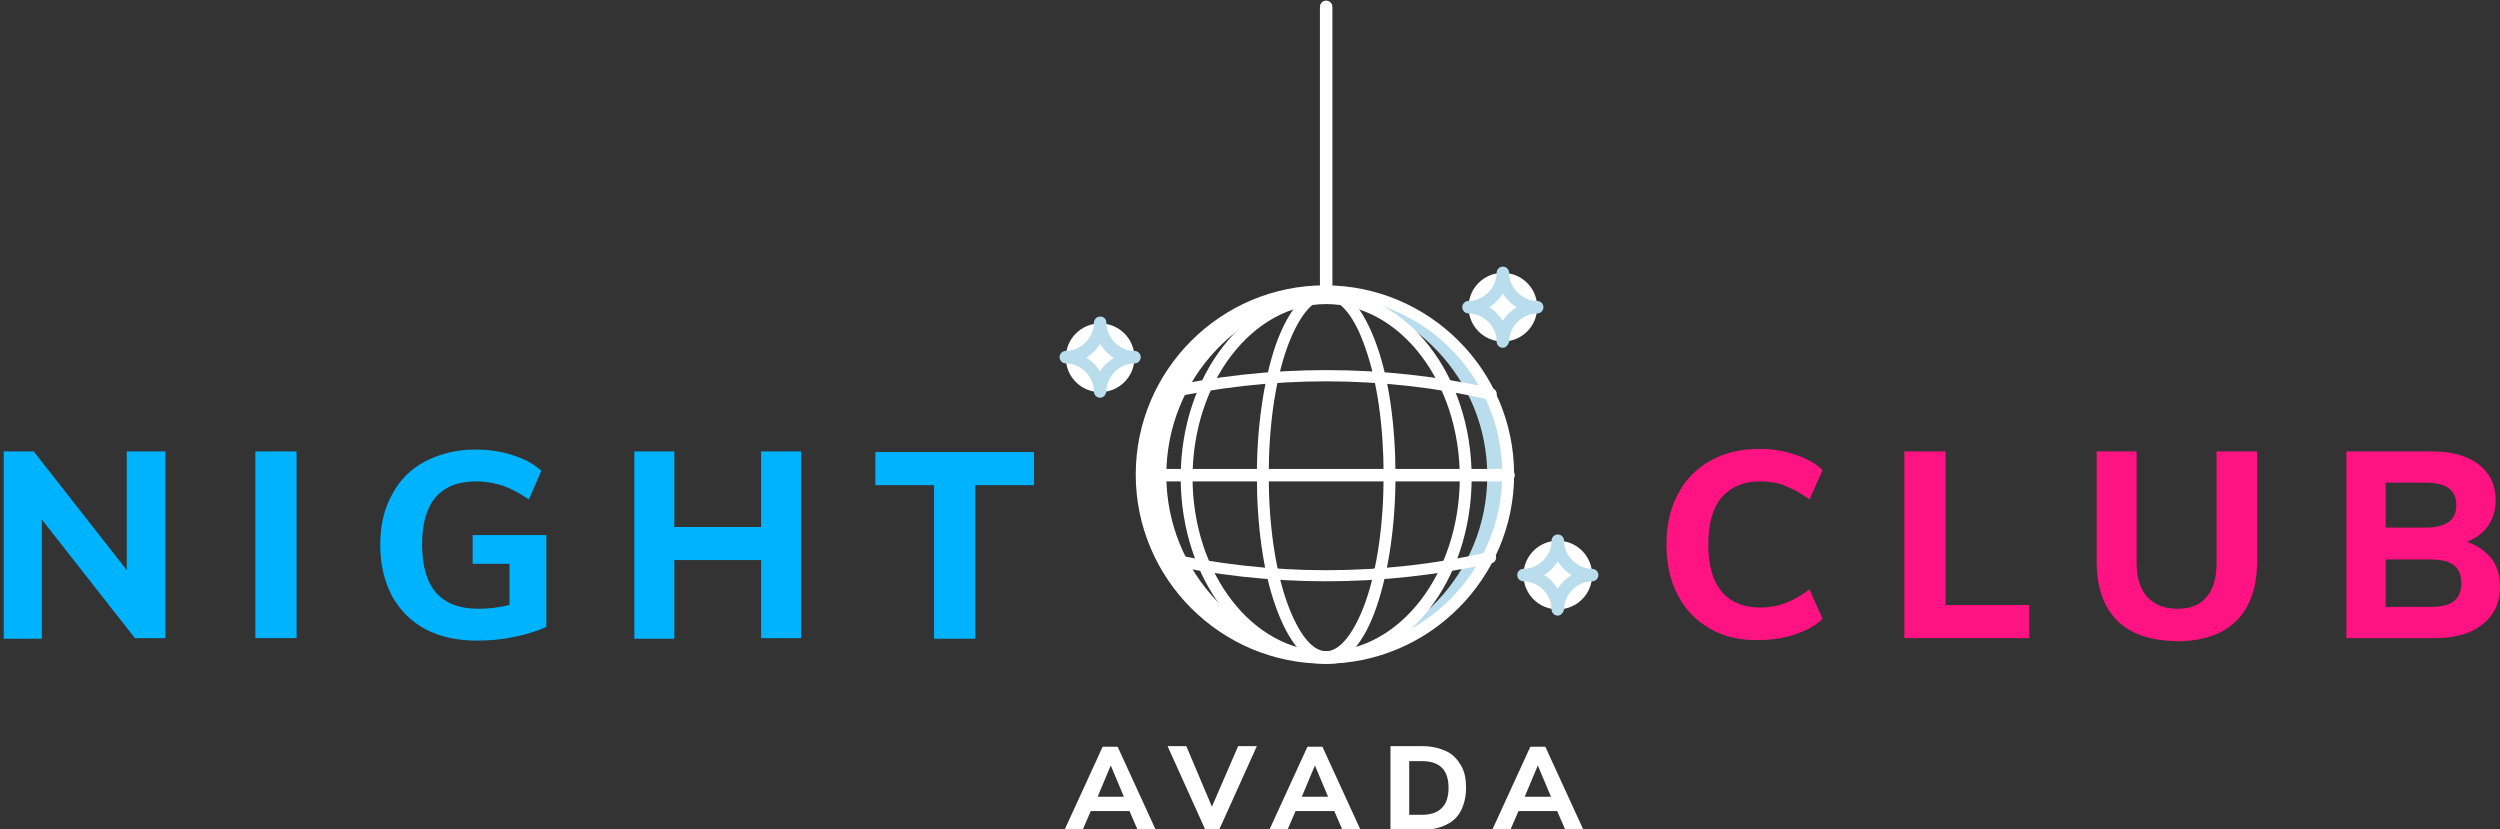 <?xml version="1.0" encoding="utf-8"?>
<!-- Generator: Adobe Illustrator 24.3.0, SVG Export Plug-In . SVG Version: 6.00 Build 0)  -->
<svg version="1.1" id="Layer_1" xmlns="http://www.w3.org/2000/svg" xmlns:xlink="http://www.w3.org/1999/xlink" x="0px" y="0px"
	 width="400.4px" height="132.8px" viewBox="0 0 400.4 132.8" style="enable-background:new 0 0 400.4 132.8;" xml:space="preserve"
	>
<rect x="0" y="0" width="400.4" height="132.8" fill="#333333" stroke="none"/>
<style type="text/css">
	.st0{fill:#00B3FF;}
	.st1{fill:#FFFFFF;}
	.st2{fill:#FF1281;}
	.st3{fill:#BADDEE;}
</style>
<g>
	<g>
		<path class="st0" d="M26.5,72.3v29.9h-4.9L6.7,83.2v19.1H0.6V72.3h4.8l14.9,19v-19H26.5z"/>
		<path class="st0" d="M40.9,72.3h6.6v29.9h-6.6V72.3z"/>
		<path class="st0" d="M87.5,85.7v14.7c-1.5,0.7-3.2,1.2-5.1,1.6c-1.9,0.4-3.9,0.6-6,0.6c-3.2,0-5.9-0.6-8.2-1.8
			c-2.3-1.2-4.1-3-5.4-5.3c-1.2-2.3-1.9-5-1.9-8.2c0-3.1,0.6-5.8,1.9-8.1c1.2-2.3,3-4.1,5.3-5.3c2.3-1.2,5-1.9,8-1.9
			c2.2,0,4.2,0.3,6,0.9c1.9,0.6,3.4,1.4,4.6,2.5L84.7,80c-1.4-1-2.8-1.7-4.1-2.2c-1.3-0.4-2.7-0.7-4.3-0.7c-5.8,0-8.7,3.4-8.7,10.1
			c0,6.9,3,10.3,9,10.3c1.7,0,3.3-0.2,5-0.6v-6.6h-5.9v-4.6H87.5z"/>
		<path class="st0" d="M128.3,72.3v29.9h-6.4V89.7H108v12.6h-6.4V72.3h6.4v12.1h13.9V72.3H128.3z"/>
		<path class="st0" d="M149.6,77.7h-9.4v-5.3h25.4v5.3h-9.4v24.6h-6.6V77.7z"/>
	</g>
	<g>
		<path class="st1" d="M180.9,129.9h-6.2l-1.3,3h-2.9l6.1-13.3h2.4l6.1,13.3h-2.9L180.9,129.9z M180,127.6l-2.1-5l-2.1,5H180z"/>
		<path class="st1" d="M201.3,119.5l-6,13.3H193l-6-13.3h3l4.1,9.7l4.2-9.7H201.3z"/>
		<path class="st1" d="M213.7,129.9h-6.2l-1.3,3h-2.9l6.1-13.3h2.4l6.1,13.3H215L213.7,129.9z M212.7,127.6l-2.1-5l-2.1,5H212.7z"/>
		<path class="st1" d="M222.7,119.5h5.1c1.5,0,2.7,0.3,3.8,0.8s1.8,1.3,2.4,2.3c0.6,1,0.8,2.2,0.8,3.6c0,1.4-0.3,2.6-0.8,3.6
			s-1.3,1.8-2.4,2.3c-1,0.5-2.3,0.8-3.8,0.8h-5.1V119.5z M227.7,130.5c2.8,0,4.3-1.4,4.3-4.3c0-2.9-1.4-4.3-4.3-4.3h-2v8.6H227.7z"
			/>
		<path class="st1" d="M249.4,129.9h-6.2l-1.3,3h-2.9l6.1-13.3h2.4l6.1,13.3h-2.9L249.4,129.9z M248.4,127.6l-2.1-5l-2.1,5H248.4z"
			/>
	</g>
	<g>
		<path class="st2" d="M273.9,100.7c-2.3-1.3-4-3.1-5.2-5.4c-1.2-2.3-1.8-5-1.8-8.1c0-3.1,0.6-5.7,1.8-8c1.2-2.3,2.9-4.1,5.2-5.4
			c2.3-1.3,4.9-1.9,7.9-1.9c2,0,3.9,0.3,5.7,0.9c1.8,0.6,3.3,1.4,4.4,2.5l-2.1,4.7c-1.3-1-2.7-1.7-3.9-2.2s-2.6-0.7-4-0.7
			c-2.7,0-4.7,0.9-6.2,2.6c-1.4,1.7-2.1,4.2-2.1,7.5c0,3.3,0.7,5.8,2.1,7.5c1.4,1.7,3.5,2.6,6.2,2.6c1.4,0,2.7-0.2,4-0.7
			s2.6-1.2,3.9-2.2l2.1,4.7c-1.1,1.1-2.6,1.9-4.4,2.5c-1.8,0.6-3.7,0.9-5.7,0.9C278.8,102.6,276.1,102,273.9,100.7z"/>
		<path class="st2" d="M305,72.3h6.6v24.6h13.4v5.3H305V72.3z"/>
		<path class="st2" d="M339.1,99.4c-2.2-2.2-3.3-5.3-3.3-9.5V72.3h6.4v17.9c0,2.4,0.6,4.2,1.7,5.4s2.7,1.9,4.8,1.9s3.7-0.6,4.7-1.9
			c1.1-1.2,1.6-3.1,1.6-5.4V72.3h6.5v17.6c0,4.1-1.1,7.3-3.3,9.5c-2.2,2.2-5.4,3.3-9.6,3.3C344.5,102.6,341.3,101.6,339.1,99.4z"/>
		<path class="st2" d="M399,89.4c1,1.3,1.4,2.8,1.4,4.6c0,2.5-0.9,4.5-2.8,6c-1.9,1.5-4.4,2.2-7.6,2.2h-14.2V72.3h13.8
			c3.1,0,5.6,0.7,7.4,2.1c1.8,1.4,2.7,3.3,2.7,5.7c0,1.6-0.4,2.9-1.2,4.1c-0.8,1.2-2,2-3.4,2.6C396.7,87.3,398,88.2,399,89.4z
			 M382.1,84.5h6.3c1.7,0,2.9-0.3,3.8-0.9c0.8-0.6,1.2-1.5,1.2-2.7c0-1.2-0.4-2.1-1.2-2.7c-0.8-0.6-2.1-0.9-3.8-0.9h-6.3V84.5z
			 M393,96.3c0.8-0.6,1.2-1.6,1.2-2.9c0-1.3-0.4-2.3-1.2-2.9c-0.8-0.6-2.1-0.9-3.8-0.9h-7.1v7.6h7.1C391,97.2,392.2,96.9,393,96.3z"
			/>
	</g>
	<path class="st3" d="M212.4,47c-0.6,0-1.1,0-1.7,0.1c15.3,0.9,27.5,13.6,27.5,29.1c0,15.5-12.1,28.2-27.5,29.1
		c0.6,0,1.1,0.1,1.7,0.1c16.1,0,29.2-13.1,29.2-29.2C241.6,60,228.5,47,212.4,47z"/>
	<path class="st1" d="M186.8,76.1c0-15.5,12.1-28.2,27.4-29.1c-0.6,0-1.2-0.1-1.8-0.1c-16.1,0-29.2,13.1-29.2,29.2
		c0,16.1,13.1,29.2,29.2,29.2c0.6,0,1.2,0,1.8-0.1C198.9,104.3,186.8,91.6,186.8,76.1z"/>
	<path class="st1" d="M212.2,106.3c-16.7,0-30.3-13.6-30.3-30.3c0-16.7,13.6-30.3,30.3-30.3c16.7,0,30.3,13.6,30.3,30.3
		C242.5,92.6,228.9,106.3,212.2,106.3z M212.2,47.5c-15.7,0-28.4,12.8-28.4,28.4c0,15.7,12.8,28.4,28.4,28.4
		c15.7,0,28.4-12.8,28.4-28.4C240.6,60.2,227.9,47.5,212.2,47.5z"/>
	<path class="st1" d="M212.4,106.3c-3.2,0-6-3.3-8.1-9.2c-2-5.6-3-13-3-20.9s1.1-15.3,3-20.9c2.1-5.9,5-9.2,8.1-9.2
		c3.2,0,6,3.3,8.1,9.2c2,5.6,3,13,3,20.9s-1.1,15.3-3,20.9C218.5,103,215.6,106.3,212.4,106.3z M212.4,47.9c-2.2,0-4.5,2.9-6.3,7.9
		c-1.9,5.4-2.9,12.6-2.9,20.3c0,7.7,1,14.9,2.9,20.3c1.8,5,4,7.9,6.3,7.9c2.2,0,4.5-2.9,6.3-7.9c1.9-5.4,2.9-12.6,2.9-20.3
		s-1-14.9-2.9-20.3C217,50.8,214.7,47.9,212.4,47.9z"/>
	<path class="st1" d="M212.4,106.3c-12.9,0-23.3-13.3-23.3-29.8s10.5-29.8,23.3-29.8c12.9,0,23.3,13.3,23.3,29.8
		S225.3,106.3,212.4,106.3z M212.4,48.7c-11.8,0-21.4,12.5-21.4,27.8s9.6,27.8,21.4,27.8c11.8,0,21.4-12.5,21.4-27.8
		S224.2,48.7,212.4,48.7z"/>
	<path class="st1" d="M241.6,77.1h-58.3c-0.5,0-1-0.4-1-1s0.4-1,1-1h58.3c0.5,0,1,0.4,1,1S242.1,77.1,241.6,77.1z"/>
	<path class="st1" d="M238.7,64c-0.1,0-0.1,0-0.2,0c-17.1-3.9-35.1-3.9-52.2,0c-0.5,0.1-1-0.2-1.1-0.7s0.2-1,0.7-1.1
		c17.4-3.9,35.7-3.9,53.1,0c0.5,0.1,0.8,0.6,0.7,1.1C239.6,63.7,239.2,64,238.7,64z"/>
	<path class="st1" d="M212.4,93.1c-8.9,0-17.9-1-26.5-2.9c-0.5-0.1-0.8-0.6-0.7-1.1c0.1-0.5,0.6-0.8,1.1-0.7
		c17.1,3.9,35.1,3.9,52.2,0c0.5-0.1,1,0.2,1.1,0.7c0.1,0.5-0.2,1-0.7,1.1C230.3,92.1,221.3,93.1,212.4,93.1z"/>
	<path class="st1" d="M212.4,47.9c-0.5,0-1-0.4-1-1V1.1c0-0.5,0.4-1,1-1c0.5,0,1,0.4,1,1V47C213.4,47.5,212.9,47.9,212.4,47.9z"/>
	<circle class="st1" cx="176.2" cy="57.3" r="5.5"/>
	<path class="st3" d="M176.2,63.7c-0.5,0-1-0.4-1-1c0-2.4-2.1-4.5-4.5-4.5c-0.5,0-1-0.4-1-1c0-0.5,0.4-1,1-1c2.4,0,4.5-2.1,4.5-4.5
		c0-0.5,0.4-1,1-1s1,0.4,1,1c0,2.4,2.1,4.5,4.5,4.5c0.5,0,1,0.4,1,1c0,0.5-0.4,1-1,1c-2.4,0-4.5,2.1-4.5,4.5
		C177.1,63.3,176.7,63.7,176.2,63.7z M174,57.3c0.9,0.5,1.6,1.3,2.2,2.2c0.5-0.9,1.3-1.6,2.2-2.2c-0.9-0.5-1.6-1.3-2.2-2.2
		C175.6,56,174.9,56.7,174,57.3z"/>
	<circle class="st1" cx="249.5" cy="92.1" r="5.5"/>
	<path class="st3" d="M249.5,98.6c-0.5,0-1-0.4-1-1c0-2.4-2.1-4.5-4.5-4.5c-0.5,0-1-0.4-1-1c0-0.5,0.4-1,1-1c2.4,0,4.5-2.1,4.5-4.5
		c0-0.5,0.4-1,1-1c0.5,0,1,0.4,1,1c0,2.4,2.1,4.5,4.5,4.5c0.5,0,1,0.4,1,1c0,0.5-0.4,1-1,1c-2.4,0-4.5,2.1-4.5,4.5
		C250.4,98.1,250,98.6,249.5,98.6z M247.3,92.1c0.9,0.5,1.6,1.3,2.2,2.2c0.5-0.9,1.3-1.6,2.2-2.2c-0.9-0.5-1.6-1.3-2.2-2.2
		C248.9,90.8,248.2,91.6,247.3,92.1z"/>
	<circle class="st1" cx="240.7" cy="49.2" r="5.5"/>
	<path class="st3" d="M240.7,55.7c-0.5,0-1-0.4-1-1c0-2.4-2.1-4.5-4.5-4.5c-0.5,0-1-0.4-1-1c0-0.5,0.4-1,1-1c2.4,0,4.5-2.1,4.5-4.5
		c0-0.5,0.4-1,1-1c0.5,0,1,0.4,1,1c0,2.4,2.1,4.5,4.5,4.5c0.5,0,1,0.4,1,1c0,0.5-0.4,1-1,1c-2.4,0-4.5,2.1-4.5,4.5
		C241.6,55.2,241.2,55.7,240.7,55.7z M238.5,49.2c0.9,0.5,1.6,1.3,2.2,2.2c0.5-0.9,1.3-1.6,2.2-2.2c-0.9-0.5-1.6-1.3-2.2-2.2
		C240.1,47.9,239.4,48.7,238.5,49.2z"/>
</g>
</svg>
